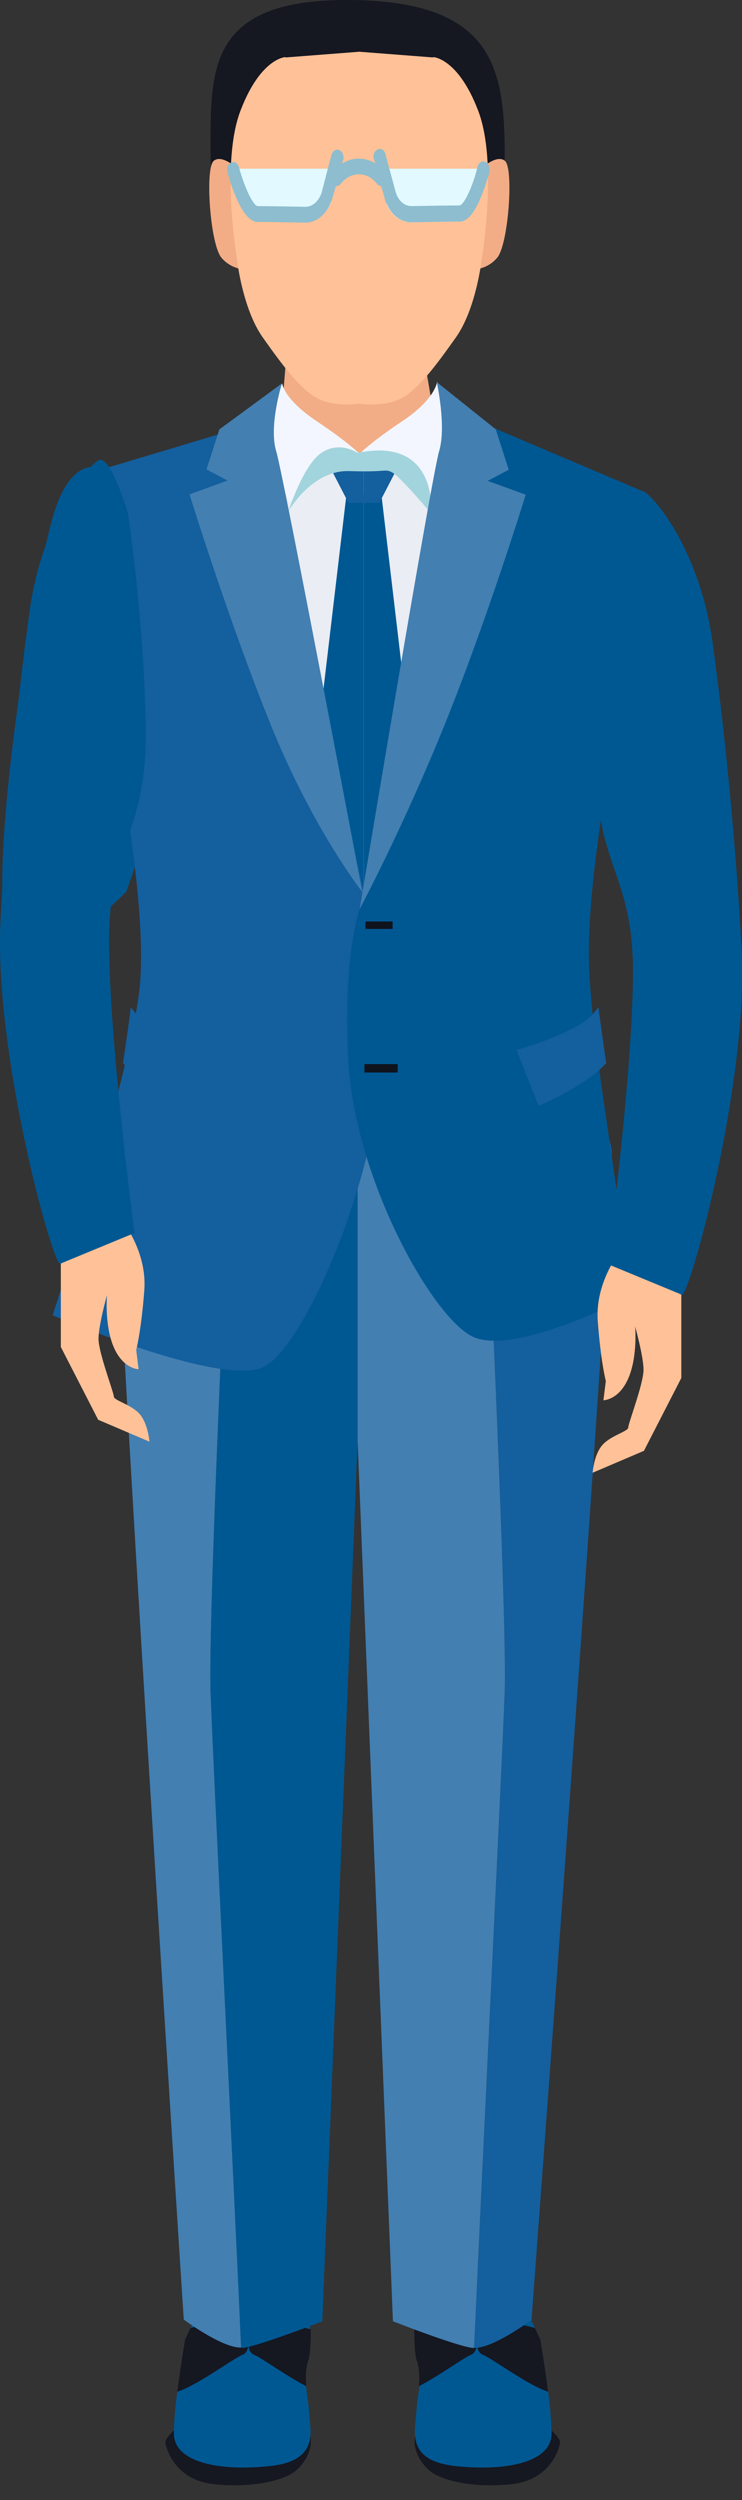 <svg width="49" height="165" viewBox="0 0 49 165" fill="none" xmlns="http://www.w3.org/2000/svg">
<rect x="0" y="0" width="49" height="165" fill="#333333" stroke="none"/>
<path d="M19.065 21.635L18.594 27.286C18.594 27.286 21.105 32.181 23.348 31.358C25.59 30.535 28.842 28.488 28.842 28.488L27.631 21.457L19.042 21.635H19.065Z" fill="#F2AD86"/>
<path d="M33.215 30.112H16.418V60.394H33.215V30.112Z" fill="#EAEDF4"/>
<path d="M27.07 48.602L25.142 32.27L24.02 32.649V59.971L27.07 48.602Z" fill="#005893"/>
<path d="M20.993 48.602L22.922 32.27L24.021 32.649V59.971L20.993 48.602Z" fill="#005893"/>
<path d="M21.352 29.979L23.011 33.183H24.02V29.89L21.352 29.979Z" fill="#145F9E"/>
<path d="M26.712 29.979L25.052 33.183H24.02V29.89L26.712 29.979Z" fill="#145F9E"/>
<path d="M28.371 33.183C28.371 33.183 29.963 28.466 29.874 27.732C29.784 26.997 28.865 25.195 28.865 25.195C28.865 25.195 28.775 26.33 26.532 27.821C24.29 29.311 23.55 30.135 23.55 30.135C23.55 30.135 24.694 30.046 26.061 30.958L28.394 33.183H28.371Z" fill="#F3F6FF"/>
<path d="M23.93 30.135C23.93 30.135 22.719 29.957 21.419 30.958C20.118 31.981 19.086 33.183 19.086 33.183C19.086 33.183 17.494 28.466 17.584 27.732C17.673 26.998 18.638 25.307 18.638 25.307C18.638 25.307 18.705 26.33 20.948 27.821C23.19 29.311 23.93 30.135 23.93 30.135Z" fill="#F3F6FF"/>
<path d="M33.328 10.266C33.328 15.917 28.977 20.5 23.617 20.5C18.257 20.5 13.907 15.917 13.907 10.266C13.907 4.614 13.548 -0.236 23.617 0.009C32.61 0.231 33.328 4.592 33.328 10.244V10.266Z" fill="#151721"/>
<path d="M7.403 31.247C7.403 31.247 5.049 29.245 3.591 33.783C2.133 38.322 -1.522 61.328 1.035 62.596C3.591 63.865 8.345 58.836 8.345 58.836L11.44 50.092L7.403 31.247Z" fill="#005893"/>
<path d="M41.132 82.354C41.132 82.354 39.293 84.445 39.472 87.159C39.674 89.874 40.01 91.142 40.01 91.142L39.853 92.41C39.853 92.41 40.862 92.41 41.49 90.964C42.118 89.518 41.939 87.516 41.939 87.516C41.939 87.516 42.5 89.518 42.5 90.408C42.5 91.32 41.49 93.946 41.49 94.213C41.49 94.48 40.302 94.747 39.764 95.392C39.225 96.015 39.136 97.194 39.136 97.194L42.522 95.748L44.989 90.942V84.156L41.244 82.064L41.154 82.331L41.132 82.354Z" fill="#FFC197"/>
<path d="M40.57 35.875C40.57 35.875 41.692 32.07 42.477 32.426C43.239 32.782 46.222 36.387 47.051 42.394C48.061 49.647 48.756 58.102 48.98 63.041C49.361 71.986 45.257 86.537 44.966 85.424L40.122 83.422C40.122 83.422 41.781 71.007 41.804 64.221C41.826 57.435 39.202 57.234 39.382 49.714C39.561 42.194 40.57 35.853 40.57 35.853V35.875Z" fill="#005893"/>
<path d="M12.134 159.87C12.134 159.87 10.834 160.805 10.923 161.25C11.013 161.717 11.619 163.653 14.063 163.942C16.507 164.209 18.481 163.764 19.333 163.208C20.163 162.652 21.284 160.983 19.804 159.692L12.157 159.87H12.134Z" fill="#151721"/>
<path d="M20.432 159.314C20.432 160.249 21.195 162.363 17.921 162.741C14.646 163.119 11.484 162.563 11.484 160.605C11.484 159.893 11.574 158.869 11.709 157.846C11.933 156.11 12.224 154.397 12.224 154.397L12.583 153.641L13.996 150.682L20.051 150.86L20.32 150.949C20.32 150.949 20.477 152.35 20.477 153.708C20.477 154.509 20.455 155.287 20.32 155.777C20.163 156.355 20.141 156.934 20.208 157.468C20.275 158.157 20.41 158.78 20.41 159.292L20.432 159.314Z" fill="#005893"/>
<path d="M16.395 154.62C16.395 154.998 16.305 155.309 15.991 155.421C15.386 155.665 13.009 157.445 11.708 157.846C11.932 156.11 12.224 154.397 12.224 154.397L12.583 153.641C13.704 153.351 15.767 152.862 15.991 153.196C16.171 153.463 16.395 154.086 16.395 154.62Z" fill="#151721"/>
<path d="M20.342 155.799C20.185 156.378 20.163 156.956 20.23 157.49C18.93 156.823 17.293 155.621 16.799 155.421C16.508 155.31 16.395 154.998 16.395 154.62C16.395 154.086 16.597 153.463 16.799 153.196C17.046 152.84 19.513 153.463 20.522 153.73C20.522 154.531 20.499 155.31 20.365 155.799H20.342Z" fill="#151721"/>
<path d="M35.771 159.87C35.771 159.87 37.071 160.805 36.982 161.25C36.892 161.717 36.286 163.653 33.842 163.942C31.398 164.209 29.424 163.764 28.572 163.208C27.742 162.652 26.621 160.983 28.101 159.692L35.748 159.87H35.771Z" fill="#151721"/>
<path d="M27.474 159.314C27.474 160.249 26.711 162.363 29.985 162.741C33.259 163.119 36.421 162.563 36.421 160.605C36.421 159.893 36.332 158.869 36.197 157.846C35.973 156.11 35.681 154.397 35.681 154.397L35.322 153.641L33.91 150.682L27.855 150.86L27.586 150.949C27.586 150.949 27.429 152.35 27.429 153.708C27.429 154.509 27.451 155.287 27.586 155.777C27.743 156.355 27.765 156.934 27.698 157.468C27.631 158.157 27.496 158.78 27.496 159.292L27.474 159.314Z" fill="#005893"/>
<path d="M31.51 154.62C31.51 154.998 31.599 155.309 31.913 155.421C32.519 155.665 34.896 157.445 36.197 157.846C35.972 156.11 35.681 154.397 35.681 154.397L35.322 153.641C34.201 153.351 32.138 152.862 31.913 153.196C31.734 153.463 31.51 154.086 31.51 154.62Z" fill="#151721"/>
<path d="M27.541 155.799C27.698 156.378 27.72 156.956 27.653 157.49C28.953 156.823 30.591 155.621 31.084 155.421C31.375 155.31 31.488 154.998 31.488 154.62C31.488 154.086 31.286 153.463 31.084 153.196C30.837 152.84 28.37 153.463 27.361 153.73C27.361 154.531 27.384 155.31 27.518 155.799H27.541Z" fill="#151721"/>
<path d="M40.391 75.924C40.122 73.232 35.839 72.142 35.839 72.142L31.869 72.386C32.363 82.71 33.484 107.162 33.327 111.656C33.17 116.218 31.847 142.85 31.309 154.954C32.564 154.998 35.099 153.107 35.099 153.107C35.099 153.107 40.682 78.616 40.391 75.924Z" fill="#145F9E"/>
<path d="M31.869 72.386L23.616 72.876V95.081L25.948 153.196C25.948 153.196 29.963 154.776 31.174 154.954C31.218 154.954 31.263 154.954 31.308 154.954C31.846 142.85 33.169 116.217 33.327 111.656C33.483 107.162 32.362 82.71 31.869 72.386Z" fill="#437FB1"/>
<path d="M7.672 76.969C7.941 74.277 11.395 72.119 11.395 72.119L15.364 72.364C14.871 82.688 13.749 107.14 13.906 111.634C14.063 116.195 15.386 142.828 15.925 154.931C14.669 154.976 12.135 153.085 12.135 153.085C12.135 153.085 7.381 79.639 7.672 76.947V76.969Z" fill="#437FB1"/>
<path d="M15.364 72.386L23.617 72.876V95.081L21.285 153.196C21.285 153.196 17.27 154.776 16.059 154.954C16.015 154.954 15.97 154.954 15.925 154.954C15.387 142.85 14.063 116.217 13.906 111.656C13.75 107.162 14.871 82.71 15.364 72.386Z" fill="#005893"/>
<g style="mix-blend-mode:multiply">
<g style="mix-blend-mode:multiply">
<path d="M23.617 29.89C23.617 29.89 22.428 29.067 21.217 29.89C20.006 30.713 19.042 33.761 19.042 33.761C19.042 33.761 20.567 31.002 23.079 31.091C25.59 31.18 25.388 30.913 25.904 31.18C26.42 31.447 28.461 33.872 28.461 33.872C28.461 33.872 28.999 28.777 23.594 29.89H23.617Z" fill="#A2D4DD"/>
</g>
</g>
<path d="M16.441 28.065L6.416 31.069C6.416 31.069 7.403 45.108 7.672 48.246C7.941 51.383 9.623 59.259 9.264 64.732C8.883 70.183 3.479 86.804 3.479 86.804C3.479 86.804 14.781 91.654 17.472 90.186C20.186 88.695 24.85 77.793 25.209 70.005C25.59 62.24 24.177 59.415 24.177 59.415L16.441 28.088V28.065Z" fill="#145F9E"/>
<path d="M40.526 48.067C40.257 51.205 38.575 59.081 38.934 64.532C39.046 66.267 39.248 68.114 39.472 69.827C39.651 71.184 39.831 72.453 39.988 73.521C40.257 75.345 41.737 85.491 41.737 85.491C41.737 85.491 33.821 89.651 31.107 88.161C28.394 86.692 23.348 77.592 22.989 69.805C22.608 62.04 24.021 59.214 24.021 59.214L31.758 27.887L42.455 32.426C42.455 32.426 40.795 44.93 40.504 48.067H40.526Z" fill="#005893"/>
<path d="M25.927 60.816H24.133V61.306H25.927V60.816Z" fill="#0E131C"/>
<path d="M26.263 70.228H24.065V70.784H26.263V70.228Z" fill="#0E131C"/>
<path d="M14.467 28.354L18.615 25.306C18.615 25.306 17.741 28.11 18.234 29.756C18.727 31.38 23.93 58.88 23.93 58.88C23.93 58.88 20.611 54.653 17.831 47.711C15.027 40.77 12.516 32.626 12.516 32.626L15.027 31.714L13.637 30.98L14.467 28.399V28.354Z" fill="#437FB1"/>
<path d="M32.766 28.354L28.842 25.217C28.842 25.217 29.492 28.132 28.999 29.778C28.505 31.403 23.751 59.993 23.751 59.993C23.751 59.993 26.599 54.675 29.402 47.734C32.205 40.792 34.717 32.649 34.717 32.649L32.205 31.736L33.596 31.002L32.766 28.421V28.354Z" fill="#437FB1"/>
<path d="M40.01 70.183C38.732 71.652 35.57 72.987 35.57 72.987L34.112 69.293C34.112 69.293 36.422 68.671 38.171 67.692C38.799 67.335 39.225 66.891 39.517 66.468C39.696 67.825 39.876 69.093 40.033 70.161L40.01 70.183Z" fill="#145F9E"/>
<path d="M8.144 70.183C9.422 71.652 12.584 72.987 12.584 72.987L14.041 69.293C14.041 69.293 11.732 68.671 9.982 67.692C9.354 67.335 8.928 66.891 8.637 66.468C8.48 67.825 8.278 69.093 8.121 70.161L8.144 70.183Z" fill="#145F9E"/>
<path d="M15.88 11.289C15.88 11.289 14.692 10.11 14.108 10.622C13.525 11.134 13.884 16.14 14.624 17.008C15.364 17.897 16.486 17.808 16.486 17.808L15.903 11.267L15.88 11.289Z" fill="#F2AD86"/>
<path d="M18.84 3.769C18.84 3.769 17.203 3.836 15.88 7.307C14.557 10.755 15.656 17.163 15.656 17.163C15.656 17.163 16.015 20.389 17.36 22.28C18.638 24.083 19.939 25.863 21.128 26.374C22.316 26.886 23.751 26.641 23.751 26.641V3.413L18.863 3.791L18.84 3.769Z" fill="#FFC197"/>
<path d="M31.578 11.289C31.578 11.289 32.767 10.11 33.35 10.622C33.933 11.134 33.574 16.14 32.834 17.008C32.094 17.897 30.973 17.808 30.973 17.808L31.556 11.267L31.578 11.289Z" fill="#F2AD86"/>
<path d="M28.618 3.769C28.618 3.769 30.255 3.836 31.578 7.307C32.901 10.755 31.803 17.163 31.803 17.163C31.803 17.163 31.444 20.389 30.098 22.28C28.82 24.083 27.519 25.863 26.331 26.374C25.142 26.886 23.707 26.641 23.707 26.641V3.413L28.596 3.791L28.618 3.769Z" fill="#FFC197"/>
<path d="M7.874 80.307C7.874 80.307 9.713 82.398 9.533 85.113C9.331 87.827 8.995 89.095 8.995 89.095L9.152 90.364C9.152 90.364 8.143 90.364 7.515 88.917C6.887 87.471 7.066 85.469 7.066 85.469C7.066 85.469 6.506 87.471 6.506 88.361C6.506 89.273 7.515 91.899 7.515 92.166C7.515 92.433 8.704 92.7 9.242 93.345C9.78 93.99 9.87 95.147 9.87 95.147L6.483 93.701L4.017 88.895V82.109L7.762 80.018L7.851 80.285L7.874 80.307Z" fill="#FFC197"/>
<path d="M8.435 33.828C8.435 33.828 7.313 30.023 6.528 30.38C5.744 30.735 2.783 34.34 1.954 40.347C0.944 47.6 0.249 56.055 0.025 60.995C-0.356 69.939 3.748 84.49 4.039 83.377L8.883 81.375C8.883 81.375 7.224 68.96 7.201 62.174C7.179 55.388 9.803 55.188 9.623 47.667C9.444 40.147 8.435 33.806 8.435 33.806V33.828Z" fill="#005893"/>
<path d="M41.132 82.354C41.132 82.354 39.293 84.445 39.472 87.159C39.674 89.874 40.01 91.142 40.01 91.142L39.853 92.41C39.853 92.41 40.862 92.41 41.49 90.964C42.118 89.518 41.939 87.516 41.939 87.516C41.939 87.516 42.5 89.518 42.5 90.408C42.5 91.32 41.49 93.946 41.49 94.213C41.49 94.48 40.302 94.747 39.764 95.392C39.225 96.015 39.136 97.194 39.136 97.194L42.522 95.748L44.989 90.942V84.156L41.244 82.064L41.154 82.331L41.132 82.354Z" fill="#FFC197"/>
<path d="M40.571 35.875C40.571 35.875 41.693 32.07 42.478 32.426C43.24 32.782 46.223 36.387 47.052 42.394C48.062 49.647 48.757 58.102 48.981 63.041C49.362 71.986 45.258 86.537 44.967 85.424L40.123 83.422C40.123 83.422 41.782 71.007 41.805 64.221C41.827 57.435 39.203 57.234 39.383 49.714C39.562 42.194 40.571 35.853 40.571 35.853V35.875Z" fill="#005893"/>
<path d="M21.846 11.156V13.381C21.532 14.182 20.881 14.671 20.186 14.671H20.141C19.065 14.649 17.54 14.627 17.047 14.627C16.441 14.627 15.925 13.781 15.566 12.892V11.134H21.846V11.156Z" fill="#E1F9FF"/>
<path d="M31.825 11.156V12.803C31.466 13.715 30.973 14.627 30.323 14.627C29.807 14.627 28.259 14.649 27.183 14.671H27.16C26.465 14.671 25.86 14.226 25.523 13.47V11.935C25.523 11.935 25.568 11.668 25.523 11.556V11.134H31.803L31.825 11.156Z" fill="#E1F9FF"/>
<path d="M22.653 10.555L22.563 10.867L22.182 12.268L21.958 13.047C21.935 13.181 21.868 13.292 21.823 13.403C21.509 14.204 20.859 14.694 20.163 14.694H20.119C19.042 14.671 17.517 14.649 17.024 14.649C16.418 14.649 15.903 13.803 15.544 12.914C15.275 12.313 15.118 11.69 15.028 11.378C14.938 11.111 15.05 10.822 15.275 10.733C15.499 10.622 15.701 10.778 15.79 11.045C15.79 11.067 15.813 11.134 15.813 11.156C16.172 12.424 16.732 13.603 17.024 13.603C17.54 13.603 19.087 13.626 20.163 13.648H20.186C20.634 13.648 21.061 13.27 21.24 12.713L21.644 11.156L21.89 10.221C21.98 9.954 22.182 9.799 22.406 9.91C22.63 9.999 22.72 10.288 22.675 10.555H22.653Z" fill="#8DBDCE"/>
<path d="M32.318 11.378C32.228 11.668 32.071 12.224 31.847 12.802C31.488 13.715 30.995 14.627 30.345 14.627C29.829 14.627 28.282 14.649 27.205 14.671H27.183C26.487 14.671 25.882 14.226 25.546 13.47C25.456 13.336 25.411 13.181 25.389 13.025L25.164 12.246L24.783 10.778L24.693 10.511C24.604 10.244 24.738 9.954 24.94 9.865C25.164 9.754 25.389 9.91 25.456 10.177L25.703 11.111L26.129 12.669C26.286 13.225 26.689 13.603 27.183 13.603H27.205C28.282 13.581 29.806 13.559 30.345 13.559C30.614 13.559 31.197 12.38 31.511 11.111C31.511 11.089 31.533 11.022 31.533 11C31.623 10.733 31.847 10.577 32.049 10.689C32.273 10.778 32.363 11.067 32.318 11.334V11.378Z" fill="#8DBDCE"/>
<path d="M25.187 12.291C25.187 12.291 24.985 12.246 24.895 12.135C24.245 11.29 23.169 11.29 22.496 12.135C22.339 12.335 22.092 12.335 21.935 12.135C21.778 11.935 21.778 11.601 21.935 11.401C22.899 10.155 24.492 10.155 25.456 11.401C25.613 11.601 25.613 11.935 25.456 12.135C25.389 12.246 25.276 12.291 25.164 12.291H25.187Z" fill="#8DBDCE"/>
</svg>
